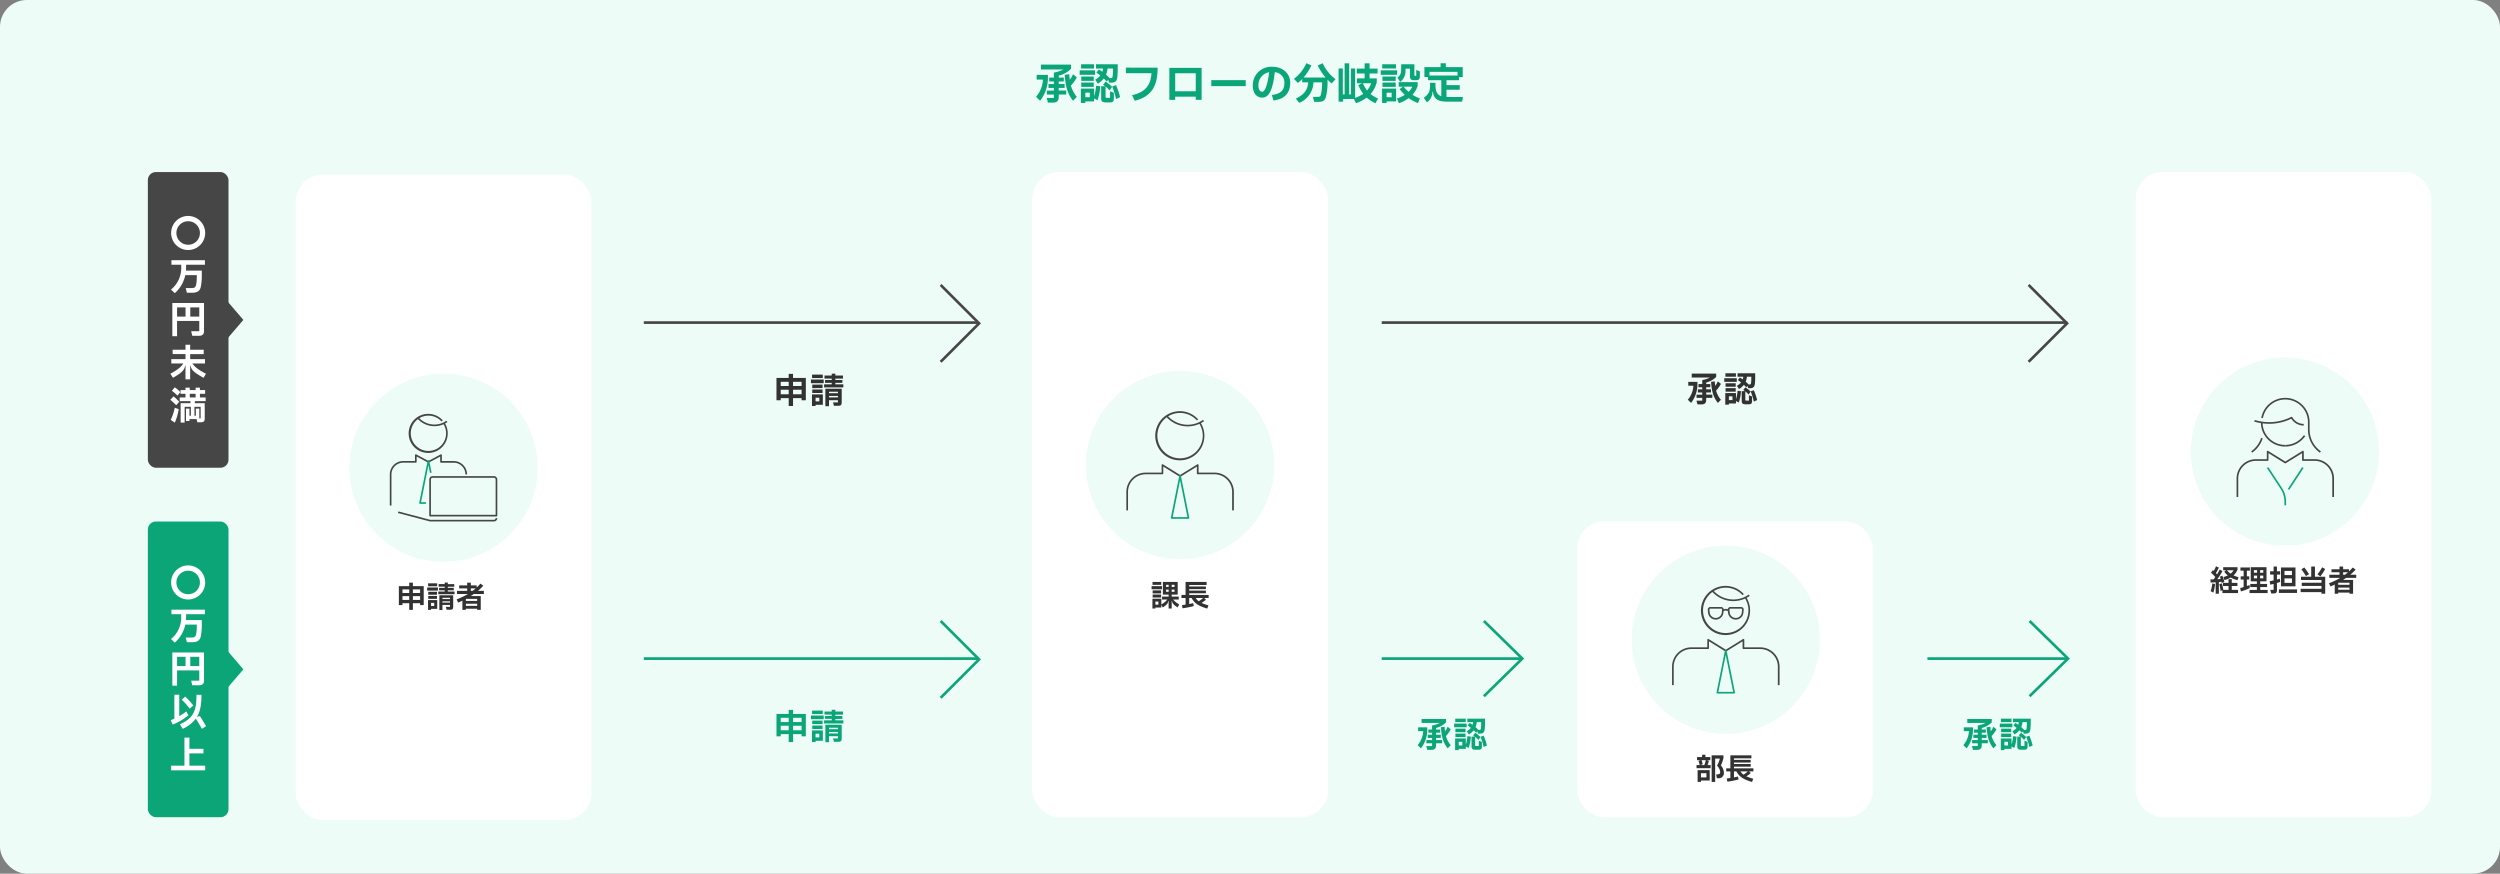 <svg id="figure_top_feature" xmlns="http://www.w3.org/2000/svg" width="930" height="325" viewBox="0 0 930 325">
  <rect x="0" y="0" width="930" height="325" fill="#808080" stroke="none"/>
  <rect id="長方形_1600" data-name="長方形 1600" width="930" height="325" rx="10" fill="#edfcf7"/>
  <g id="図表" transform="translate(110 64)">
    <g id="申請者ブロック" transform="translate(0 1)">
      <rect id="長方形_666" data-name="長方形 666" width="110" height="240" rx="10" fill="#fff"/>
      <g id="申請者" transform="translate(20 74)">
        <path id="パス_5996" data-name="パス 5996" d="M-10.406-9.24H-11.77v1.276h-3.85v7.04h1.342v-.682h2.508V.88h1.364V-1.606h2.684v.682H-6.38v-7.04h-4.026ZM-11.77-5.412h-2.508V-6.754h2.508Zm4.048,0h-2.684V-6.754h2.684Zm-6.556,1.166h2.508v1.43h-2.508Zm3.872,0h2.684v1.43h-2.684ZM2.585-6.4H4.8v-.913H2.585v-.429h2.4v-.968h-2.4V-9.3H1.441v.583H-.836v.968H1.441v.429H-.66V-6.4h2.1v.451h-2.4v.979H5.1v-.979H2.585ZM-4.741-9.009V-7.92h3.366V-9.009ZM-1.089-6.3V-7.458H-5.1V-6.3Zm-3.6.44v1.1h3.245v-1.1ZM.583.935V-.957H3.4v.7H1.848L2.134.814H3.487c.814,0,1.1-.264,1.1-1.1V-4.565H-.561v5.5ZM-1.441-3.223v-1.1H-4.686v1.1Zm4.84.066H.583v-.462H3.4ZM-3.641.88V.5h2.288V-2.783H-4.774V.88ZM.583-2.3H3.4v.473H.583Zm-3.047.572V-.572H-3.641V-1.727ZM16.005-6.193H13.783a17.447,17.447,0,0,0,2-1.925l-1.056-.77a17.279,17.279,0,0,1-1.4,1.441v-.792H11.143V-9.251H9.79v1.012H6.809v1.122H9.79v.924h-3.8v1.166h4.07a26.375,26.375,0,0,1-4.2,2l.583,1.2c.506-.22,1.034-.462,1.562-.726V.88H9.284V.44h4.224V.88h1.331V-4.257H11.088c.4-.242.781-.506,1.166-.77h3.751Zm-4.862-.924h1.826q-.561.478-1.155.924h-.671ZM9.317-2.453v-.77h4.191v.77Zm0,1.034h4.191v.8H9.317Z" transform="translate(34 87)" fill="#323232"/>
        <circle id="楕円形_72" data-name="楕円形 72" cx="35" cy="35" r="35" fill="#edfcf7"/>
        <g id="_002_PCと男性" data-name="002_PCと男性" transform="translate(15 15)">
          <g id="_楽楽請求">
            <path id="パス_5826" data-name="パス 5826" d="M10.464,53.416H9.84V41.856a5.006,5.006,0,0,1,5-5h4.376V34.671a.311.311,0,0,1,.459-.275l4.541,2.424L28.757,34.4a.311.311,0,0,1,.459.275v2.185h4.376a5.006,5.006,0,0,1,5,5h-.624a4.383,4.383,0,0,0-4.376-4.376H28.9a.313.313,0,0,1-.312-.312V35.191l-4.229,2.252a.312.312,0,0,1-.294,0L19.84,35.191v1.977a.313.313,0,0,1-.312.312H14.84a4.383,4.383,0,0,0-4.376,4.376Z" transform="translate(-9.84 -19.359)" fill="#464646"/>
            <path id="パス_5827" data-name="パス 5827" d="M30.217,54.178H28.032a.318.318,0,0,1-.306-.373l3.127-15.624a.312.312,0,0,1,.612,0l.875,4.376-.612.122-.569-2.846L28.418,53.554h1.805v.624Z" transform="translate(-16.778 -20.745)" fill="#0ba578"/>
            <path id="パス_5828" data-name="パス 5828" d="M50.52,72.825H26.768a.245.245,0,0,1-.08-.012L14.81,69.686l.159-.606L26.805,72.2H50.514a.627.627,0,0,0,.624-.624h.624a1.25,1.25,0,0,1-1.248,1.248Z" transform="translate(-11.768 -32.832)" fill="#464646"/>
            <path id="パス_5829" data-name="パス 5829" d="M58.84,62.63H34.152a.313.313,0,0,1-.312-.312V48.878a1.25,1.25,0,0,1,1.248-1.248H57.9a1.25,1.25,0,0,1,1.248,1.248V62.318A.313.313,0,0,1,58.84,62.63Zm-24.376-.624H58.528V48.878a.627.627,0,0,0-.624-.624H35.088a.627.627,0,0,0-.624.624V62.006Z" transform="translate(-19.152 -24.509)" fill="#464646"/>
            <path id="パス_5830" data-name="パス 5830" d="M34.954,13.387a7.731,7.731,0,0,0,.863-.526l-.361-.508a8.3,8.3,0,0,1-1.077.636h0a7.712,7.712,0,0,1-3.409.783,7.8,7.8,0,0,1-5.588-2.362,6.561,6.561,0,0,1,8.25,1.23l.465-.416a7.274,7.274,0,1,0,.857,1.175ZM28.767,23.6a6.56,6.56,0,0,1-3.9-11.836A8.427,8.427,0,0,0,30.982,14.4a8.3,8.3,0,0,0,3.421-.728,6.555,6.555,0,0,1-5.63,9.92Z" transform="translate(-14.391 -9.85)" fill="#464646"/>
          </g>
        </g>
      </g>
    </g>
    <g id="矢印" transform="translate(129.5 167)">
      <g id="グループ_2749" data-name="グループ 2749" transform="translate(48.502 30)">
        <path id="パス_5998" data-name="パス 5998" d="M-5.993-10.92H-7.605v1.508h-4.55v8.32h1.586V-1.9h2.964V1.04h1.612V-1.9h3.172v.806h1.586v-8.32H-5.993ZM-7.605-6.4h-2.964V-7.982h2.964Zm4.784,0H-5.993V-7.982h3.172Zm-7.748,1.378h2.964v1.69h-2.964Zm4.576,0h3.172v1.69H-5.993ZM9.75-7.566h2.613V-8.645H9.75v-.507h2.834V-10.3H9.75v-.689H8.4v.689H5.707v1.144H8.4v.507H5.915v1.079H8.4v.533H5.564v1.157h7.163V-7.033H9.75ZM1.092-10.647V-9.36H5.07v-1.287Zm4.316,3.2V-8.814H.663v1.365Zm-4.251.52v1.3H4.992v-1.3ZM7.384,1.105V-1.131h3.328V-.3H8.879L9.217.962h1.6c.962,0,1.3-.312,1.3-1.3V-5.4H6.032v6.5ZM4.992-3.809v-1.3H1.157v1.3Zm5.72.078H7.384v-.546h3.328ZM2.392,1.04V.585H5.1V-3.289H1.053V1.04ZM7.384-2.717h3.328v.559H7.384Zm-3.6.676V-.676H2.392V-2.041Z" transform="translate(13 14)" fill="#0ba578"/>
      </g>
      <g id="グループ_2751" data-name="グループ 2751">
        <path id="パス_719" data-name="パス 719" d="M-17164.461-16978.086l14.295,14.295-14.295,14.295" transform="translate(17274.881 16978.086)" fill="none" stroke="#0ba578" stroke-width="1"/>
        <path id="パス_720" data-name="パス 720" d="M-17204.961-17007.969h124.01" transform="translate(17204.961 17021.969)" fill="none" stroke="#0ba578" stroke-width="1"/>
      </g>
    </g>
    <g id="矢印-2" data-name="矢印" transform="translate(417.213 200)">
      <g id="グループ_2749-2" data-name="グループ 2749">
        <path id="パス_6000" data-name="パス 6000" d="M-4.225-3.5v-1.17H-6.006v-.78h1.534v-1.17H-6.006V-7.2a7.859,7.859,0,0,0,3.718-2.08V-10.53h-9.1v1.469h6.773a9.661,9.661,0,0,1-2.86.936v1.508h-1.4v1.17h1.4v.78H-9.1V-3.5h1.625v.806H-9.594v1.2h2.119v1.04H-9.646l.39,1.4h1.508c1.17,0,1.742-.52,1.742-1.69V-1.5h2.275v-1.2H-6.006V-3.5Zm2.548-4.134a8.761,8.761,0,0,1-.988,1.69c-.065-.507-.117-1.066-.156-1.69L-4.2-7.462c.26,3.393.7,5.486,2.522,7.852L-.533-.78A9.2,9.2,0,0,1-2.327-4.186,11.609,11.609,0,0,0-.533-6.7Zm-11,.195v1.43h1.9a8.588,8.588,0,0,1-2.08,5.2l1.222,1.2A11.308,11.308,0,0,0-9.269-6.266v-1.17ZM1.144-10.647V-9.36h3.9v-1.287ZM6.2-4.771a6.994,6.994,0,0,0,1.807-1.56,11.927,11.927,0,0,1,.9.91l.429-.546.273.884h.611c1.313,0,1.768-.468,1.9-1.846a24.259,24.259,0,0,0,.1-2.509v-1.209H5.642V-9.36H7.774a5.319,5.319,0,0,1-.195.988c-.351-.247-.7-.481-1.066-.7l-.754.949c.4.286.793.585,1.209.9A5.616,5.616,0,0,1,5.408-5.98ZM10.777-9.36v.4A16.089,16.089,0,0,1,10.7-7.189c-.065.611-.169.728-.741.728H9.711l.039-.052C9.4-6.864,9.048-7.189,8.7-7.5A6.965,6.965,0,0,0,9.139-9.36ZM.715-8.814v1.365H5.369V-8.814ZM1.2-6.929v1.3h3.77v-1.3ZM8.957-.481c-.325,0-.416-.078-.416-.416v-3A10.454,10.454,0,0,1,9.763-2.743l.767-1.079A11.952,11.952,0,0,0,8.567-5.4l-.78.962c.208.13.429.286.637.442H7.2V-.468C7.2.546,7.553.9,8.567.9H9.815C10.79.9,11.05.572,11.05-.4V-2.015L9.893-2.47V-.481ZM4.966-3.809v-1.3H1.2v1.3Zm5.577-.1a25.276,25.276,0,0,1,1.17,3.8l1.222-.572A21.972,21.972,0,0,0,11.7-4.342ZM5.07-3.289H1.092V1.04H2.431V.585H5.07v-.91L6.1.247a14.6,14.6,0,0,0,.832-4.225L5.668-4.147a13.457,13.457,0,0,1-.6,3.172ZM2.431-.676V-2.054H3.77V-.676Z" transform="translate(13 14)" fill="#0ba578"/>
      </g>
    </g>
    <g id="部長ブロック" transform="translate(274)">
      <rect id="長方形_666-2" data-name="長方形 666" width="110" height="240" rx="10" fill="#fff"/>
      <g id="グループ_2827" data-name="グループ 2827" transform="translate(20 74)">
        <circle id="楕円形_72-2" data-name="楕円形 72" cx="35" cy="35" r="35" fill="#edfcf7"/>
        <path id="パス_5999" data-name="パス 5999" d="M-.506-2.475V-3.564H-3.135V-4.3H-.9V-9.009H-6.413V-4.3h2.145v.737H-6.721v1.089h1.969A7.767,7.767,0,0,1-6.985-.649V-2.783H-10.3V.88h1.111V.5h2.2V-.517l.528,1C-5.236-.3-4.576-.836-4.389-1.947h.11V.88h1.155V-1.958h.11C-2.871-.891-2.178-.374-.946.462L-.33-.627A10.266,10.266,0,0,1-2.618-2.475Zm-9.757-6.534V-7.92h3.245V-9.009Zm6,1.837h-.957v-.792h.957Zm1.133,0v-.792h1.056v.792Zm-7.48-.286V-6.3h3.872V-7.458Zm5.39,1.287h.957v.825h-.957Zm2.09,0h1.056v.825H-3.135Zm-7.084.308v1.1h3.146v-1.1Zm3.146,2.64v-1.1h-3.146v1.1ZM-9.185-.572V-1.738h1.1V-.572ZM3.377-4.18v-.627H9.6V-5.8H3.377v-.55H9.592v-.99H3.377v-.55h6.49V-9.009H2.035V-4.18H.5v1.144h1.54V-.583L.693-.4.913.781A32.174,32.174,0,0,0,5.071-.044L4.884-1.133c-.462.11-.957.22-1.507.319V-3.036h.9c1.1,1.991,2.6,2.992,5.83,3.927l.44-1.2a17.3,17.3,0,0,1-2.563-.9A13.324,13.324,0,0,0,9.625-2.4L9-3.036h1.617V-4.18ZM6.919-1.837A4.655,4.655,0,0,1,5.8-3.036H8.536A10.118,10.118,0,0,1,6.919-1.837Z" transform="translate(35 87.5)" fill="#323232"/>
        <g id="_001_男性_" data-name="001_男性①" transform="translate(15 15)">
          <g id="_楽楽請求-2" data-name="_楽楽請求">
            <path id="パス_5831" data-name="パス 5831" d="M44.525,14.233a10.807,10.807,0,0,0,1.169-.71l-.361-.508a10.536,10.536,0,0,1-1.383.82,9.9,9.9,0,0,1-4.374,1,10.012,10.012,0,0,1-7.244-3.114,8.353,8.353,0,0,1,4.429-1.26,8.451,8.451,0,0,1,6.259,2.784l.465-.416a9.145,9.145,0,1,0,1.034,1.4Zm-7.758,13.1a8.433,8.433,0,0,1-4.956-15.258,10.616,10.616,0,0,0,12.157,2.435,8.429,8.429,0,0,1-7.2,12.823Z" transform="translate(-16.785 -9.84)" fill="#464646"/>
            <path id="パス_5832" data-name="パス 5832" d="M49.836,59.193h-.624V52.323a6.567,6.567,0,0,0-6.559-6.559H36.406a.313.313,0,0,1-.312-.312V42.889l-6.081,3.769a.32.32,0,0,1-.33,0L23.6,42.889v2.563a.313.313,0,0,1-.312.312H17.043a6.567,6.567,0,0,0-6.559,6.559v6.871H9.86V52.323a7.2,7.2,0,0,1,7.189-7.189h5.935V42.32a.313.313,0,0,1,.477-.269l6.4,3.958,6.4-3.958a.313.313,0,0,1,.477.269v2.814h5.935a7.2,7.2,0,0,1,7.189,7.189v6.871Z" transform="translate(-9.86 -22.326)" fill="#464646"/>
            <path id="パス_5833" data-name="パス 5833" d="M43.469,64.893H37.222a.318.318,0,0,1-.306-.373L40.043,48.9a.312.312,0,0,1,.612,0L43.781,64.52a.281.281,0,0,1-.067.257.311.311,0,0,1-.239.116ZM37.6,64.269h5.488L40.348,50.553,37.608,64.269Z" transform="translate(-20.361 -24.906)" fill="#0ba578"/>
          </g>
        </g>
      </g>
    </g>
    <g id="部長_経理ブロック" data-name="部長・経理ブロック" transform="translate(404)">
      <g id="矢印-3" data-name="矢印" transform="translate(0 42)">
        <g id="グループ_2471" data-name="グループ 2471">
          <g id="グループ_2758" data-name="グループ 2758">
            <path id="パス_719-2" data-name="パス 719" d="M-17164.461-16978.086l14.295,14.295-14.295,14.295" transform="translate(17405.098 16978.086)" fill="none" stroke="#464646" stroke-width="1"/>
            <path id="パス_720-2" data-name="パス 720" d="M-17204.963-17007.969h255" transform="translate(17204.963 17021.969)" fill="none" stroke="#464646" stroke-width="1"/>
          </g>
          <g id="グループ_2759" data-name="グループ 2759" transform="translate(113.713 29.5)">
            <g id="グループ_2749-3" data-name="グループ 2749">
              <path id="パス_6001" data-name="パス 6001" d="M-4.225-3.5v-1.17H-6.006v-.78h1.534v-1.17H-6.006V-7.2a7.859,7.859,0,0,0,3.718-2.08V-10.53h-9.1v1.469h6.773a9.661,9.661,0,0,1-2.86.936v1.508h-1.4v1.17h1.4v.78H-9.1V-3.5h1.625v.806H-9.594v1.2h2.119v1.04H-9.646l.39,1.4h1.508c1.17,0,1.742-.52,1.742-1.69V-1.5h2.275v-1.2H-6.006V-3.5Zm2.548-4.134a8.761,8.761,0,0,1-.988,1.69c-.065-.507-.117-1.066-.156-1.69L-4.2-7.462c.26,3.393.7,5.486,2.522,7.852L-.533-.78A9.2,9.2,0,0,1-2.327-4.186,11.609,11.609,0,0,0-.533-6.7Zm-11,.195v1.43h1.9a8.588,8.588,0,0,1-2.08,5.2l1.222,1.2A11.308,11.308,0,0,0-9.269-6.266v-1.17ZM1.144-10.647V-9.36h3.9v-1.287ZM6.2-4.771a6.994,6.994,0,0,0,1.807-1.56,11.927,11.927,0,0,1,.9.91l.429-.546.273.884h.611c1.313,0,1.768-.468,1.9-1.846a24.259,24.259,0,0,0,.1-2.509v-1.209H5.642V-9.36H7.774a5.319,5.319,0,0,1-.195.988c-.351-.247-.7-.481-1.066-.7l-.754.949c.4.286.793.585,1.209.9A5.616,5.616,0,0,1,5.408-5.98ZM10.777-9.36v.4A16.089,16.089,0,0,1,10.7-7.189c-.065.611-.169.728-.741.728H9.711l.039-.052C9.4-6.864,9.048-7.189,8.7-7.5A6.965,6.965,0,0,0,9.139-9.36ZM.715-8.814v1.365H5.369V-8.814ZM1.2-6.929v1.3h3.77v-1.3ZM8.957-.481c-.325,0-.416-.078-.416-.416v-3A10.454,10.454,0,0,1,9.763-2.743l.767-1.079A11.952,11.952,0,0,0,8.567-5.4l-.78.962c.208.13.429.286.637.442H7.2V-.468C7.2.546,7.553.9,8.567.9H9.815C10.79.9,11.05.572,11.05-.4V-2.015L9.893-2.47V-.481ZM4.966-3.809v-1.3H1.2v1.3Zm5.577-.1a25.276,25.276,0,0,1,1.17,3.8l1.222-.572A21.972,21.972,0,0,0,11.7-4.342ZM5.07-3.289H1.092V1.04H2.431V.585H5.07v-.91L6.1.247a14.6,14.6,0,0,0,.832-4.225L5.668-4.147a13.457,13.457,0,0,1-.6,3.172ZM2.431-.676V-2.054H3.77V-.676Z" transform="translate(13 14)" fill="#323232"/>
            </g>
          </g>
        </g>
      </g>
      <g id="経理担当者">
        <rect id="長方形_666-3" data-name="長方形 666" width="110" height="240" rx="10" transform="translate(280.5)" fill="#fff"/>
        <path id="パス_6004" data-name="パス 6004" d="M-23.111-3.586c.044.154.088.308.121.462l.957-.385a24.2,24.2,0,0,0-.748-2.332l-.924.374c.1.253.2.539.3.836q-.643.066-1.287.1a21.823,21.823,0,0,0,1.969-3.025l-1.056-.572a18.635,18.635,0,0,1-.979,1.793l-.429-.473a20.539,20.539,0,0,0,1.122-2.068l-1.089-.451a10.648,10.648,0,0,1-.836,1.705l-.308-.286-.726.924A18.857,18.857,0,0,1-25.41-5.346c-.231.33-.44.627-.638.869-.407.011-.8.011-1.188.011l.11,1.166c.616-.022,1.243-.055,1.859-.088V.88h1.188V-3.487C-23.749-3.509-23.43-3.553-23.111-3.586Zm1.045-3.685a8.9,8.9,0,0,0,1.3,1.342,8.591,8.591,0,0,1-1.628.583L-22-4.2a9,9,0,0,0,2.332-.957,9.46,9.46,0,0,0,2.53.99l.374-1.122a10.456,10.456,0,0,1-1.859-.66,6.378,6.378,0,0,0,1.485-2.134v-.924h-5.335v1.144h1.067Zm3.454-.594a4.729,4.729,0,0,1-1.1,1.265A9.088,9.088,0,0,1-21.1-7.865Zm1.43,5.852V-3.168h-2.1V-4.554h-1.21v1.386H-22.55v1.155h2.057V-.561H-22.44l.022-.011a17.066,17.066,0,0,0-.561-2.42l-.935.3a16.1,16.1,0,0,1,.473,2.541l.682-.275V.616h5.808V-.561h-2.332V-2.013ZM-26.136.462a13.617,13.617,0,0,0,.627-3.223l-1.012-.2A11.607,11.607,0,0,1-27.148-.1ZM-8.69-1.606h2.552V-2.783H-8.69V-3.74h2.332V-9.009h-5.874V-3.74h2.288v.957h-2.464v1.177h2.464V-.55h-2.728V.616H-5.94V-.55H-8.69Zm-3.96-.77c-.341.132-.671.253-1.012.374V-4.411h.88v-1.2h-.88V-7.7h1.111V-8.9H-16.06v1.2h1.188v2.09h-1.089v1.2h1.089v2.805c-.418.132-.836.253-1.287.374l.275,1.243a18.152,18.152,0,0,0,3.289-1.254Zm2.772-4.565h-1.166V-7.9h1.166Zm1.133,0V-7.9h1.188v.957ZM-9.878-5.874v1.023h-1.166V-5.874Zm1.133,0h1.188v1.023H-8.745ZM-1.4-4.73c-.352.121-.715.231-1.078.341V-6.248h1.2V-7.491h-1.2V-9.24H-3.718v1.749h-1.3v1.243h1.3v2.167c-.484.121-.979.209-1.452.3l.187,1.276c.418-.077.847-.165,1.265-.275V-.561H-4.972L-4.6.759h.88c.946,0,1.243-.308,1.243-1.243v-2.64c.407-.121.814-.264,1.221-.418ZM-.979-8.9v7.018h5.4V-8.9ZM.33-6.072v-1.54H3.1v1.54Zm0,2.9V-4.829H3.1v1.661ZM-1.749.572H4.994V-.737H-1.749ZM11.66-9.251H10.274v3.8H6.468v1.21h7.623v1.023H6.743v1.177h7.348V-.968H6.347V.264h7.744V.88h1.386V-5.456H11.66Zm2.684.3a18.173,18.173,0,0,1-1.749,2.6l1.1.77a25.362,25.362,0,0,0,1.771-2.75ZM9.449-6.413A26.753,26.753,0,0,0,7.7-8.9l-1.089.682a29.867,29.867,0,0,1,1.716,2.53Zm17.556.22H24.783a17.447,17.447,0,0,0,2-1.925l-1.056-.77a17.279,17.279,0,0,1-1.4,1.441v-.792H22.143V-9.251H20.79v1.012H17.809v1.122H20.79v.924H17v1.166h4.07a26.375,26.375,0,0,1-4.2,2l.583,1.2c.506-.22,1.034-.462,1.562-.726V.88h1.276V.44h4.224V.88h1.331V-4.257H22.088c.4-.242.781-.506,1.166-.77h3.751Zm-4.862-.924h1.826q-.561.478-1.155.924h-.671ZM20.317-2.453v-.77h4.191v.77Zm0,1.034h4.191v.8H20.317Z" transform="translate(335.5 156)" fill="#323232"/>
        <g id="グループ_2972" data-name="グループ 2972">
          <circle id="楕円形_73" data-name="楕円形 73" cx="35" cy="35" r="35" transform="translate(301 69)" fill="#edfcf7"/>
          <g id="_073_女性_" data-name="073_女性①" transform="translate(318 84)">
            <g id="_楽楽請求-3" data-name="_楽楽請求">
              <path id="パス_5849" data-name="パス 5849" d="M49.121,59.223H48.5V52.353a6.567,6.567,0,0,0-6.559-6.559H37.564a.313.313,0,0,1-.312-.312V42.919l-6.081,3.769a.32.32,0,0,1-.33,0l-6.081-3.769v2.563a.313.313,0,0,1-.312.312H20.073a6.567,6.567,0,0,0-6.559,6.559v6.871H12.89V52.353a7.2,7.2,0,0,1,7.189-7.189h4.062V42.35a.321.321,0,0,1,.159-.275.312.312,0,0,1,.318.006l6.4,3.958,6.4-3.958a.313.313,0,0,1,.477.269v2.814h4.062a7.2,7.2,0,0,1,7.189,7.189v6.871Z" transform="translate(-12.89 -22.35)" fill="#464646"/>
              <path id="パス_5850" data-name="パス 5850" d="M26.758,23.83A18.859,18.859,0,0,0,37.434,22.1a5.463,5.463,0,0,0,4.613,2.551v-.624a4.847,4.847,0,0,1-4.221-2.484.316.316,0,0,0-.416-.128,18.241,18.241,0,0,1-13.576,1.15l-.184.6a19.44,19.44,0,0,0,2.466.575,9.006,9.006,0,0,0,9.049,8.724v-.624a8.382,8.382,0,0,1-8.418-8.009Z" transform="translate(-17.067 -14.335)" fill="#464646"/>
              <path id="パス_5851" data-name="パス 5851" d="M45.895,21.735V18.921A9.061,9.061,0,0,0,27.92,17.3l.618.11a8.438,8.438,0,0,1,16.739,1.511v2.814a10.58,10.58,0,0,0,4.454,8.529l.355-.514A9.931,9.931,0,0,1,45.9,21.741Z" transform="translate(-18.725 -9.86)" fill="#464646"/>
              <path id="パス_5852" data-name="パス 5852" d="M42.5,36.166v.624A9.058,9.058,0,0,0,49.933,32.9l-.514-.355A8.445,8.445,0,0,1,42.5,36.166Z" transform="translate(-24.384 -18.668)" fill="#464646"/>
              <path id="パス_5853" data-name="パス 5853" d="M21.78,39.2l.355.514a10.356,10.356,0,0,0,3.928-5.3l-.593-.2A9.756,9.756,0,0,1,21.786,39.2Z" transform="translate(-16.341 -19.312)" fill="#464646"/>
              <path id="パス_5854" data-name="パス 5854" d="M38.484,66.2H37.86V64.852a8.713,8.713,0,0,0-1.432-4.8L31.35,52.323l.52-.343,5.078,7.733a9.359,9.359,0,0,1,1.536,5.145v1.352Z" transform="translate(-20.056 -26.211)" fill="#0ba578"/>
              <rect id="長方形_1649" data-name="長方形 1649" width="9.716" height="0.624" transform="translate(19.076 33.887) rotate(-56.71)" fill="#0ba578"/>
            </g>
          </g>
        </g>
      </g>
    </g>
    <g id="部長" transform="translate(476.713 130)">
      <rect id="長方形_666-4" data-name="長方形 666" width="110" height="110" rx="10" fill="#fff"/>
      <g id="グループ_2829" data-name="グループ 2829" transform="translate(20.287 9)">
        <path id="パス_6002" data-name="パス 6002" d="M-6.82-7.216h1.342V-8.382H-7.293V-9.24H-8.547v.858h-1.87v1.166h1.342l-.792.3a9.648,9.648,0,0,1,.44,1.529H-10.6v1.155h5.236V-5.39H-6.523a9.443,9.443,0,0,0,.528-1.573Zm5.269,1.958A13.33,13.33,0,0,0-.594-7.942V-9.009H-4.983V.88h1.309V-7.788h1.738a9.275,9.275,0,0,1-1.045,2.6A4,4,0,0,1-1.8-2.893c0,.616-.22.957-1.034.957h-.473l.264,1.43h.429A1.9,1.9,0,0,0-.44-2.64,4.107,4.107,0,0,0-1.551-5.258Zm-5.61-1.958a10.206,10.206,0,0,1-.55,1.826H-9.174l.869-.308a8.874,8.874,0,0,0-.429-1.518ZM-8.954.88V.352H-5.7V-3.509h-4.5V.88Zm2.035-3.256V-.8H-8.954V-2.376ZM3.322-4.18v-.627H9.548V-5.8H3.322v-.55H9.537v-.99H3.322v-.55h6.49V-9.009H1.98V-4.18H.44v1.144H1.98V-.583L.638-.4.858.781A32.174,32.174,0,0,0,5.016-.044L4.829-1.133c-.462.11-.957.22-1.507.319V-3.036h.9c1.1,1.991,2.6,2.992,5.83,3.927l.44-1.2a17.3,17.3,0,0,1-2.563-.9A13.324,13.324,0,0,0,9.57-2.4l-.627-.638H10.56V-4.18ZM6.864-1.837a4.655,4.655,0,0,1-1.122-1.2H8.481A10.118,10.118,0,0,1,6.864-1.837Z" transform="translate(34.713 87)" fill="#323232"/>
        <circle id="楕円形_73-2" data-name="楕円形 73" cx="35" cy="35" r="35" fill="#edfcf7"/>
      </g>
      <g id="_066_男性_" data-name="066_男性②" transform="translate(35.287 24)">
        <g id="_楽楽請求-4" data-name="_楽楽請求">
          <path id="パス_5834" data-name="パス 5834" d="M49.816,59.223h-.624V52.353a6.567,6.567,0,0,0-6.559-6.559H36.386a.313.313,0,0,1-.312-.312V42.919l-6.081,3.769a.32.32,0,0,1-.33,0l-6.081-3.769v2.563a.313.313,0,0,1-.312.312H17.023a6.567,6.567,0,0,0-6.559,6.559v6.871H9.84V52.353a7.2,7.2,0,0,1,7.189-7.189h5.935V42.35a.313.313,0,0,1,.477-.269l6.4,3.958,6.4-3.958a.313.313,0,0,1,.477.269v2.814h5.935a7.2,7.2,0,0,1,7.189,7.189v6.871Z" transform="translate(-9.84 -22.356)" fill="#464646"/>
          <path id="パス_5835" data-name="パス 5835" d="M43.439,64.924H37.192a.318.318,0,0,1-.306-.373l3.126-15.619a.312.312,0,0,1,.612,0L43.751,64.55a.281.281,0,0,1-.067.257.311.311,0,0,1-.239.116ZM37.571,64.3h5.488L40.318,50.583,37.578,64.3Z" transform="translate(-20.337 -24.936)" fill="#0ba578"/>
          <path id="パス_5836" data-name="パス 5836" d="M44.5,14.263a10.807,10.807,0,0,0,1.169-.71l-.361-.508a10.535,10.535,0,0,1-1.383.82,9.9,9.9,0,0,1-4.374,1,10.012,10.012,0,0,1-7.244-3.114,8.353,8.353,0,0,1,4.429-1.26A8.451,8.451,0,0,1,43,13.278l.465-.416a9.145,9.145,0,1,0,1.034,1.4Zm-7.764,13.1A8.433,8.433,0,0,1,31.785,12.1a10.616,10.616,0,0,0,12.157,2.435,8.429,8.429,0,0,1-7.2,12.823Z" transform="translate(-16.765 -9.87)" fill="#464646"/>
          <path id="パス_5837" data-name="パス 5837" d="M44.688,22.94a.949.949,0,0,0-.691-.3H39.94a.949.949,0,0,0-.691.3.919.919,0,0,0-.239.545,1.988,1.988,0,0,0-1.53,0,.923.923,0,0,0-.93-.844H32.495a.933.933,0,0,0-.936,1.009l.086,1.022a2.885,2.885,0,0,0,5.751,0l.037-.447a1.346,1.346,0,0,1,1.615,0l.037.447a2.885,2.885,0,0,0,5.751,0l.086-1.022a.915.915,0,0,0-.245-.71ZM34.526,26.7a2.268,2.268,0,0,1-2.251-2.074L32.189,23.6a.342.342,0,0,1,.08-.239.3.3,0,0,1,.232-.1h4.056a.334.334,0,0,1,.232.1.281.281,0,0,1,.08.239l-.086,1.022A2.279,2.279,0,0,1,34.526,26.7Zm9.7-2.074a2.262,2.262,0,0,1-4.509,0L39.634,23.6a.342.342,0,0,1,.08-.239.3.3,0,0,1,.232-.1H44a.334.334,0,0,1,.232.1.281.281,0,0,1,.08.239l-.086,1.022Z" transform="translate(-18.27 -14.827)" fill="#464646"/>
        </g>
      </g>
    </g>
    <g id="矢印-4" data-name="矢印" transform="translate(404 167)">
      <g id="グループ_2749-4" data-name="グループ 2749" transform="translate(216.213 33)">
        <path id="パス_6003" data-name="パス 6003" d="M-4.225-3.5v-1.17H-6.006v-.78h1.534v-1.17H-6.006V-7.2a7.859,7.859,0,0,0,3.718-2.08V-10.53h-9.1v1.469h6.773a9.661,9.661,0,0,1-2.86.936v1.508h-1.4v1.17h1.4v.78H-9.1V-3.5h1.625v.806H-9.594v1.2h2.119v1.04H-9.646l.39,1.4h1.508c1.17,0,1.742-.52,1.742-1.69V-1.5h2.275v-1.2H-6.006V-3.5Zm2.548-4.134a8.761,8.761,0,0,1-.988,1.69c-.065-.507-.117-1.066-.156-1.69L-4.2-7.462c.26,3.393.7,5.486,2.522,7.852L-.533-.78A9.2,9.2,0,0,1-2.327-4.186,11.609,11.609,0,0,0-.533-6.7Zm-11,.195v1.43h1.9a8.588,8.588,0,0,1-2.08,5.2l1.222,1.2A11.308,11.308,0,0,0-9.269-6.266v-1.17ZM1.144-10.647V-9.36h3.9v-1.287ZM6.2-4.771a6.994,6.994,0,0,0,1.807-1.56,11.927,11.927,0,0,1,.9.91l.429-.546.273.884h.611c1.313,0,1.768-.468,1.9-1.846a24.259,24.259,0,0,0,.1-2.509v-1.209H5.642V-9.36H7.774a5.319,5.319,0,0,1-.195.988c-.351-.247-.7-.481-1.066-.7l-.754.949c.4.286.793.585,1.209.9A5.616,5.616,0,0,1,5.408-5.98ZM10.777-9.36v.4A16.089,16.089,0,0,1,10.7-7.189c-.065.611-.169.728-.741.728H9.711l.039-.052C9.4-6.864,9.048-7.189,8.7-7.5A6.965,6.965,0,0,0,9.139-9.36ZM.715-8.814v1.365H5.369V-8.814ZM1.2-6.929v1.3h3.77v-1.3ZM8.957-.481c-.325,0-.416-.078-.416-.416v-3A10.454,10.454,0,0,1,9.763-2.743l.767-1.079A11.952,11.952,0,0,0,8.567-5.4l-.78.962c.208.13.429.286.637.442H7.2V-.468C7.2.546,7.553.9,8.567.9H9.815C10.79.9,11.05.572,11.05-.4V-2.015L9.893-2.47V-.481ZM4.966-3.809v-1.3H1.2v1.3Zm5.577-.1a25.276,25.276,0,0,1,1.17,3.8l1.222-.572A21.972,21.972,0,0,0,11.7-4.342ZM5.07-3.289H1.092V1.04H2.431V.585H5.07v-.91L6.1.247a14.6,14.6,0,0,0,.832-4.225L5.668-4.147a13.457,13.457,0,0,1-.6,3.172ZM2.431-.676V-2.054H3.77V-.676Z" transform="translate(13 14)" fill="#0ba578"/>
      </g>
      <g id="グループ_2751-2" data-name="グループ 2751" transform="translate(203)">
        <path id="パス_719-3" data-name="パス 719" d="M-17164.461-16978.086l14.295,14-14.295,14" transform="translate(17202.461 16978.086)" fill="none" stroke="#0ba578" stroke-width="1"/>
        <path id="パス_720-3" data-name="パス 720" d="M-17204.957-17007.969h52" transform="translate(17204.957 17021.969)" fill="none" stroke="#0ba578" stroke-width="1"/>
      </g>
      <g id="グループ_2757" data-name="グループ 2757">
        <path id="パス_719-4" data-name="パス 719" d="M-17164.461-16978.086l14.295,14-14.295,14" transform="translate(17202.461 16978.086)" fill="none" stroke="#0ba578" stroke-width="1"/>
        <path id="パス_720-4" data-name="パス 720" d="M-17204.957-17007.969h52" transform="translate(17204.957 17021.969)" fill="none" stroke="#0ba578" stroke-width="1"/>
      </g>
    </g>
    <g id="矢印-5" data-name="矢印" transform="translate(129.5 42)">
      <g id="グループ_2749-5" data-name="グループ 2749" transform="translate(48.502 30)">
        <path id="パス_5997" data-name="パス 5997" d="M-5.993-10.92H-7.605v1.508h-4.55v8.32h1.586V-1.9h2.964V1.04h1.612V-1.9h3.172v.806h1.586v-8.32H-5.993ZM-7.605-6.4h-2.964V-7.982h2.964Zm4.784,0H-5.993V-7.982h3.172Zm-7.748,1.378h2.964v1.69h-2.964Zm4.576,0h3.172v1.69H-5.993ZM9.75-7.566h2.613V-8.645H9.75v-.507h2.834V-10.3H9.75v-.689H8.4v.689H5.707v1.144H8.4v.507H5.915v1.079H8.4v.533H5.564v1.157h7.163V-7.033H9.75ZM1.092-10.647V-9.36H5.07v-1.287Zm4.316,3.2V-8.814H.663v1.365Zm-4.251.52v1.3H4.992v-1.3ZM7.384,1.105V-1.131h3.328V-.3H8.879L9.217.962h1.6c.962,0,1.3-.312,1.3-1.3V-5.4H6.032v6.5ZM4.992-3.809v-1.3H1.157v1.3Zm5.72.078H7.384v-.546h3.328ZM2.392,1.04V.585H5.1V-3.289H1.053V1.04ZM7.384-2.717h3.328v.559H7.384Zm-3.6.676V-.676H2.392V-2.041Z" transform="translate(13 14)" fill="#323232"/>
      </g>
      <g id="グループ_2751-3" data-name="グループ 2751">
        <path id="パス_719-5" data-name="パス 719" d="M-17164.461-16978.086l14.295,14.295-14.295,14.295" transform="translate(17274.881 16978.086)" fill="none" stroke="#464646" stroke-width="1"/>
        <path id="パス_720-5" data-name="パス 720" d="M-17204.961-17007.969h124.01" transform="translate(17204.961 17021.969)" fill="none" stroke="#464646" stroke-width="1"/>
      </g>
    </g>
  </g>
  <g id="吹き出し" transform="translate(55 194)">
    <rect id="長方形_894" data-name="長方形 894" width="30" height="110" rx="3" fill="#0ba578"/>
    <path id="パス_4009" data-name="パス 4009" d="M29.53,98.81v14l6-7Z" transform="translate(0 -50.811)" fill="#0ba578"/>
    <path id="パス_5995" data-name="パス 5995" d="M0,1.008A6.333,6.333,0,0,0,6.328-5.334,6.333,6.333,0,0,0-.014-11.662,6.333,6.333,0,0,0-6.342-5.32,6.333,6.333,0,0,0,0,1.008ZM0-.952A4.371,4.371,0,0,1-4.382-5.334,4.368,4.368,0,0,1,0-9.7,4.359,4.359,0,0,1,4.368-5.32,4.356,4.356,0,0,1,0-.952ZM6.23,6.48V4.8H-6.23V6.48h3.64v.868A10.228,10.228,0,0,1-6.4,15.72l1.428,1.33a12.348,12.348,0,0,0,3.906-6.706h4.27V11a13.919,13.919,0,0,1-.238,2.87c-.21,1.008-.644,1.3-1.666,1.3H-.91l.434,1.736H1.386c2.2,0,3.024-.77,3.332-2.31a22.7,22.7,0,0,0,.35-4.746V8.664H-.826c.042-.42.056-.854.056-1.3V6.48ZM-5.894,33.064H-4.13v-5.67H4.13v3.822H1.12l.406,1.708h2.52c1.232,0,1.848-.56,1.848-1.778V20.716H-5.894ZM-4.13,22.34H-.98v3.43H-4.13Zm4.914,0H4.13v3.43H.784Zm-1.5,20.3a16.677,16.677,0,0,1-2.6,1.764V36.45h-1.82v8.876c-.434.2-.9.406-1.386.6l.77,1.61A21.107,21.107,0,0,0,.084,44.08Zm5.39,2.2c-.224-.364-.518-.574-.994-.294l-.308.182-.084-.07c1.274-2.156,1.652-4.8,1.652-8.2H3.094C3.08,42.4,2.072,45.088-3.052,47.44l.994,1.68A12.422,12.422,0,0,0,2.73,45.48c.1-.126.2-.084.252.014L5.124,49.12l1.526-.994ZM1.9,40.44A24.154,24.154,0,0,0-1.12,37.122l-1.26,1.19A21.1,21.1,0,0,1,.546,41.63ZM6.342,64.56V62.824H.462v-4.55H5.684V56.566H.462V52.38H-1.386V62.824H-6.342V64.56Z" transform="translate(15 28)" fill="#fff"/>
  </g>
  <g id="吹き出し-2" data-name="吹き出し" transform="translate(55 64)">
    <rect id="長方形_894-2" data-name="長方形 894" width="30" height="110" rx="3" fill="#464646"/>
    <path id="パス_4009-2" data-name="パス 4009" d="M29.53,98.81v14l6-7Z" transform="translate(0 -50.811)" fill="#464646"/>
    <path id="パス_5994" data-name="パス 5994" d="M0,1.008A6.333,6.333,0,0,0,6.328-5.334,6.333,6.333,0,0,0-.014-11.662,6.333,6.333,0,0,0-6.342-5.32,6.333,6.333,0,0,0,0,1.008ZM0-.952A4.371,4.371,0,0,1-4.382-5.334,4.368,4.368,0,0,1,0-9.7,4.359,4.359,0,0,1,4.368-5.32,4.356,4.356,0,0,1,0-.952ZM6.23,6.48V4.8H-6.23V6.48h3.64v.868A10.228,10.228,0,0,1-6.4,15.72l1.428,1.33a12.348,12.348,0,0,0,3.906-6.706h4.27V11a13.919,13.919,0,0,1-.238,2.87c-.21,1.008-.644,1.3-1.666,1.3H-.91l.434,1.736H1.386c2.2,0,3.024-.77,3.332-2.31a22.7,22.7,0,0,0,.35-4.746V8.664H-.826c.042-.42.056-.854.056-1.3V6.48ZM-5.894,33.064H-4.13v-5.67H4.13v3.822H1.12l.406,1.708h2.52c1.232,0,1.848-.56,1.848-1.778V20.716H-5.894ZM-4.13,22.34H-.98v3.43H-4.13Zm4.914,0H4.13v3.43H.784ZM6.258,43.212V41.588H.742V39.726h5.04V38.1H.742V36.24H-.994V38.1H-5.782v1.624H-.994v1.862H-6.272v1.624h4.466c-.938,1.54-2.716,2.674-4.816,3.808l.966,1.512c2.9-1.638,4.242-2.66,4.522-4.522h.14v5.11H.742V44.01h.14c.28,1.862,1.932,2.884,4.83,4.536l.91-1.512c-2.226-1.148-4.074-2.3-5.054-3.822Zm-9.17,10.624a16.731,16.731,0,0,0-2.058-1.75L-6.062,53.36a20.782,20.782,0,0,1,2.1,1.806ZM6.5,55.852H4.368V54.494H6.3v-1.4H4.368v-.882h-1.6v.882H.6v-.882h-1.6v.882H-2.842v1.4H-.994v1.358H-3.15v1.372h4v.756H-2.8v7.238h1.484V59.324H1.008v3.318H.476V60H-.812V64.6H.476v-.7h2.66l.266,1.19H4.69c1.078,0,1.47-.42,1.47-1.442V57.98H2.478v-.756H6.5ZM2.772,54.494v1.358H.6V54.494ZM-6.65,56.72c.742.616,1.526,1.33,2.2,2.016l1.12-1.26A15.416,15.416,0,0,0-5.46,55.46ZM4.144,63.636V60H2.856v2.646H2.324V59.324H4.648v4.312ZM-4.97,65.218a20.548,20.548,0,0,0,1.456-5.012L-5,59.688A18.507,18.507,0,0,1-6.5,64.2Z" transform="translate(15 28)" fill="#fff"/>
  </g>
  <path id="パス_5993" data-name="パス 5993" d="M11.04-4.3v-1.44H8.848V-6.7h1.888v-1.44H8.848v-.72a9.672,9.672,0,0,0,4.576-2.56V-12.96H2.224v1.808H10.56A11.89,11.89,0,0,1,7.04-10v1.856H5.312V-6.7H7.04v.96h-2V-4.3h2v.992H4.432V-1.84H7.04V-.56H4.368l.48,1.728H6.7c1.44,0,2.144-.64,2.144-2.08V-1.84h2.8V-3.312h-2.8V-4.3Zm3.136-5.088a10.783,10.783,0,0,1-1.216,2.08c-.08-.624-.144-1.312-.192-2.08l-1.7.208c.32,4.176.864,6.752,3.1,9.664L15.584-.96a11.324,11.324,0,0,1-2.208-4.192A14.289,14.289,0,0,0,15.584-8.24ZM.64-9.152v1.76H2.976a10.57,10.57,0,0,1-2.56,6.4L1.92.48A13.918,13.918,0,0,0,4.832-7.712v-1.44ZM17.168-13.1v1.584h4.8V-13.1Zm6.224,7.232a8.608,8.608,0,0,0,2.224-1.92,14.679,14.679,0,0,1,1.1,1.12l.528-.672.336,1.088h.752c1.616,0,2.176-.576,2.336-2.272a29.858,29.858,0,0,0,.128-3.088V-13.1H22.7v1.584h2.624a6.546,6.546,0,0,1-.24,1.216c-.432-.3-.864-.592-1.312-.864L22.848-10c.5.352.976.72,1.488,1.1a6.912,6.912,0,0,1-1.92,1.536Zm5.632-5.648v.5a19.8,19.8,0,0,1-.1,2.176c-.08.752-.208.9-.912.9h-.3l.048-.064c-.432-.432-.864-.832-1.3-1.216a8.572,8.572,0,0,0,.544-2.288Zm-12.384.672v1.68h5.728v-1.68Zm.592,2.32v1.6h4.64v-1.6ZM26.784-.592c-.4,0-.512-.1-.512-.512V-4.8a12.867,12.867,0,0,1,1.5,1.424L28.72-4.7A14.71,14.71,0,0,0,26.3-6.64l-.96,1.184c.256.16.528.352.784.544h-1.5V-.576c0,1.248.432,1.68,1.68,1.68H27.84c1.2,0,1.52-.4,1.52-1.6V-2.48l-1.424-.56V-.592Zm-4.912-4.1v-1.6h-4.64v1.6Zm6.864-.128a31.108,31.108,0,0,1,1.44,4.672l1.5-.7a27.043,27.043,0,0,0-1.52-4.5ZM22-4.048H17.1V1.28h1.648V.72H22V-.4l1.264.7a17.972,17.972,0,0,0,1.024-5.2L22.736-5.1A16.563,16.563,0,0,1,22-1.2ZM18.752-.832v-1.7H20.4v1.7ZM33.84-11.84v2.08h9.52C43.024-5.3,41.2-2.768,36.128-1.584L37.12.48c6.24-1.52,8.56-5.536,8.512-12.32ZM52.176.144V-1.04h7.648V.144H62v-11.9H50V.144Zm0-9.888h7.648v6.688H52.176ZM78.4-4.96V-7.2H65.6v2.24Zm9.856-7.2A6.855,6.855,0,0,0,81.04-5.152C81.04-2,82.784-.688,84.576-.688c2.576,0,3.92-3.136,4.656-9.456a3.8,3.8,0,0,1,3.552,4.032c0,2.64-1.3,4.048-4.656,4.432L88.7.368C92.8-.064,94.96-2.4,94.96-6.176,94.96-9.68,92.192-12.16,88.256-12.16Zm-3.7,9.28c-.848,0-1.424-.784-1.424-2.288a4.859,4.859,0,0,1,4-4.976C86.48-4.928,85.44-2.88,84.56-2.88Zm20.656-9.76a20.229,20.229,0,0,0,2.9,4.48H99.92a18.845,18.845,0,0,0,2.912-4.528l-1.872-.8A14.466,14.466,0,0,1,96.336-7.68l1.488,1.536a15.722,15.722,0,0,0,1.6-1.472v1.248h2.208c-.144,2.864-1.584,4.64-4.56,6.016l1.216,1.616A8.467,8.467,0,0,0,103.6-6.368h3.216a18,18,0,0,1-.5,4.768.933.933,0,0,1-1.04.624h-1.872L103.9.9h1.456c1.632,0,2.432-.368,2.88-1.824a23.089,23.089,0,0,0,.592-6.448,18.908,18.908,0,0,0,1.552,1.408l1.44-1.584a15.211,15.211,0,0,1-4.784-5.936ZM127.648-.368a10.913,10.913,0,0,1-2.816-1.664,9.91,9.91,0,0,0,2.32-4.448V-7.84H124.48V-9.68h2.976v-1.808H124.48V-13.44h-1.84v1.952h-2.928V-9.68h2.928v1.84h-2.832v1.824h1.872l-1.392.656a13.149,13.149,0,0,0,1.84,3.248A12.167,12.167,0,0,1,119.1-.576V-11.52h-1.52v9.632H116.9V-13.44h-1.7V-1.888h-.672V-11.52H112.96V.816h1.7V-.176h4l.784,1.584A15.218,15.218,0,0,0,123.408-.7a13.38,13.38,0,0,0,3.248,2.112Zm-2.592-5.648a7.043,7.043,0,0,1-1.52,2.656A13.478,13.478,0,0,1,122-6.016Zm4.128-7.088v1.584h5.12V-13.1ZM141.84-8.8h-.352c-.272,0-.336-.048-.336-.416V-13.1H136.24v1.648c0,1.9-.352,2.464-1.376,3.312l.992,1.632a5.153,5.153,0,0,0,2-4.448v-.5H139.5v2.608c0,1.344.336,1.68,1.632,1.68h.688c1.152,0,1.376-.528,1.376-1.7v-1.568l-1.36-.56Zm-13.2-2.048v1.68h6.112v-1.68Zm.64,2.32v1.6h4.928v-1.6Zm13.088,2.08h-7.056v1.68h1.552l-1.2.96a22.471,22.471,0,0,0,1.92,2.1A12.918,12.918,0,0,1,134.64-.336l.768,1.744A14.323,14.323,0,0,0,139.04-.5,16.652,16.652,0,0,0,142.5,1.376L143.2-.4a12.966,12.966,0,0,1-2.752-1.344,8.833,8.833,0,0,0,1.92-3.312Zm-8.16,1.76v-1.6H129.28v1.6Zm6.16-.08a6.694,6.694,0,0,1-1.36,1.936,17.979,17.979,0,0,1-1.872-1.936ZM130.816,1.28V.72h3.536V-4.048h-5.216V1.28ZM132.7-2.512V-.848h-1.888V-2.512Zm20.512,1.6H153.1v-2.7h4.928V-5.328H153.1v-1.84h4.672V-8.336h1.36v-3.68h-6.288v-1.44H150.9v1.44H144.88v3.68h1.344v1.168h4.944V-1.2c-1.5-.512-2.176-1.776-2.176-4.08v-.912h-2.016v.88c0,2.384-.432,3.232-2.32,4.7l1.152,1.68A4.874,4.874,0,0,0,147.9-2.9h.16c.224,2.784,1.968,3.712,5.28,3.712h5.6l.24-1.728ZM157.2-8.9H146.768v-1.36H157.2Z" transform="translate(385 37)" fill="#0aa578"/>
</svg>
